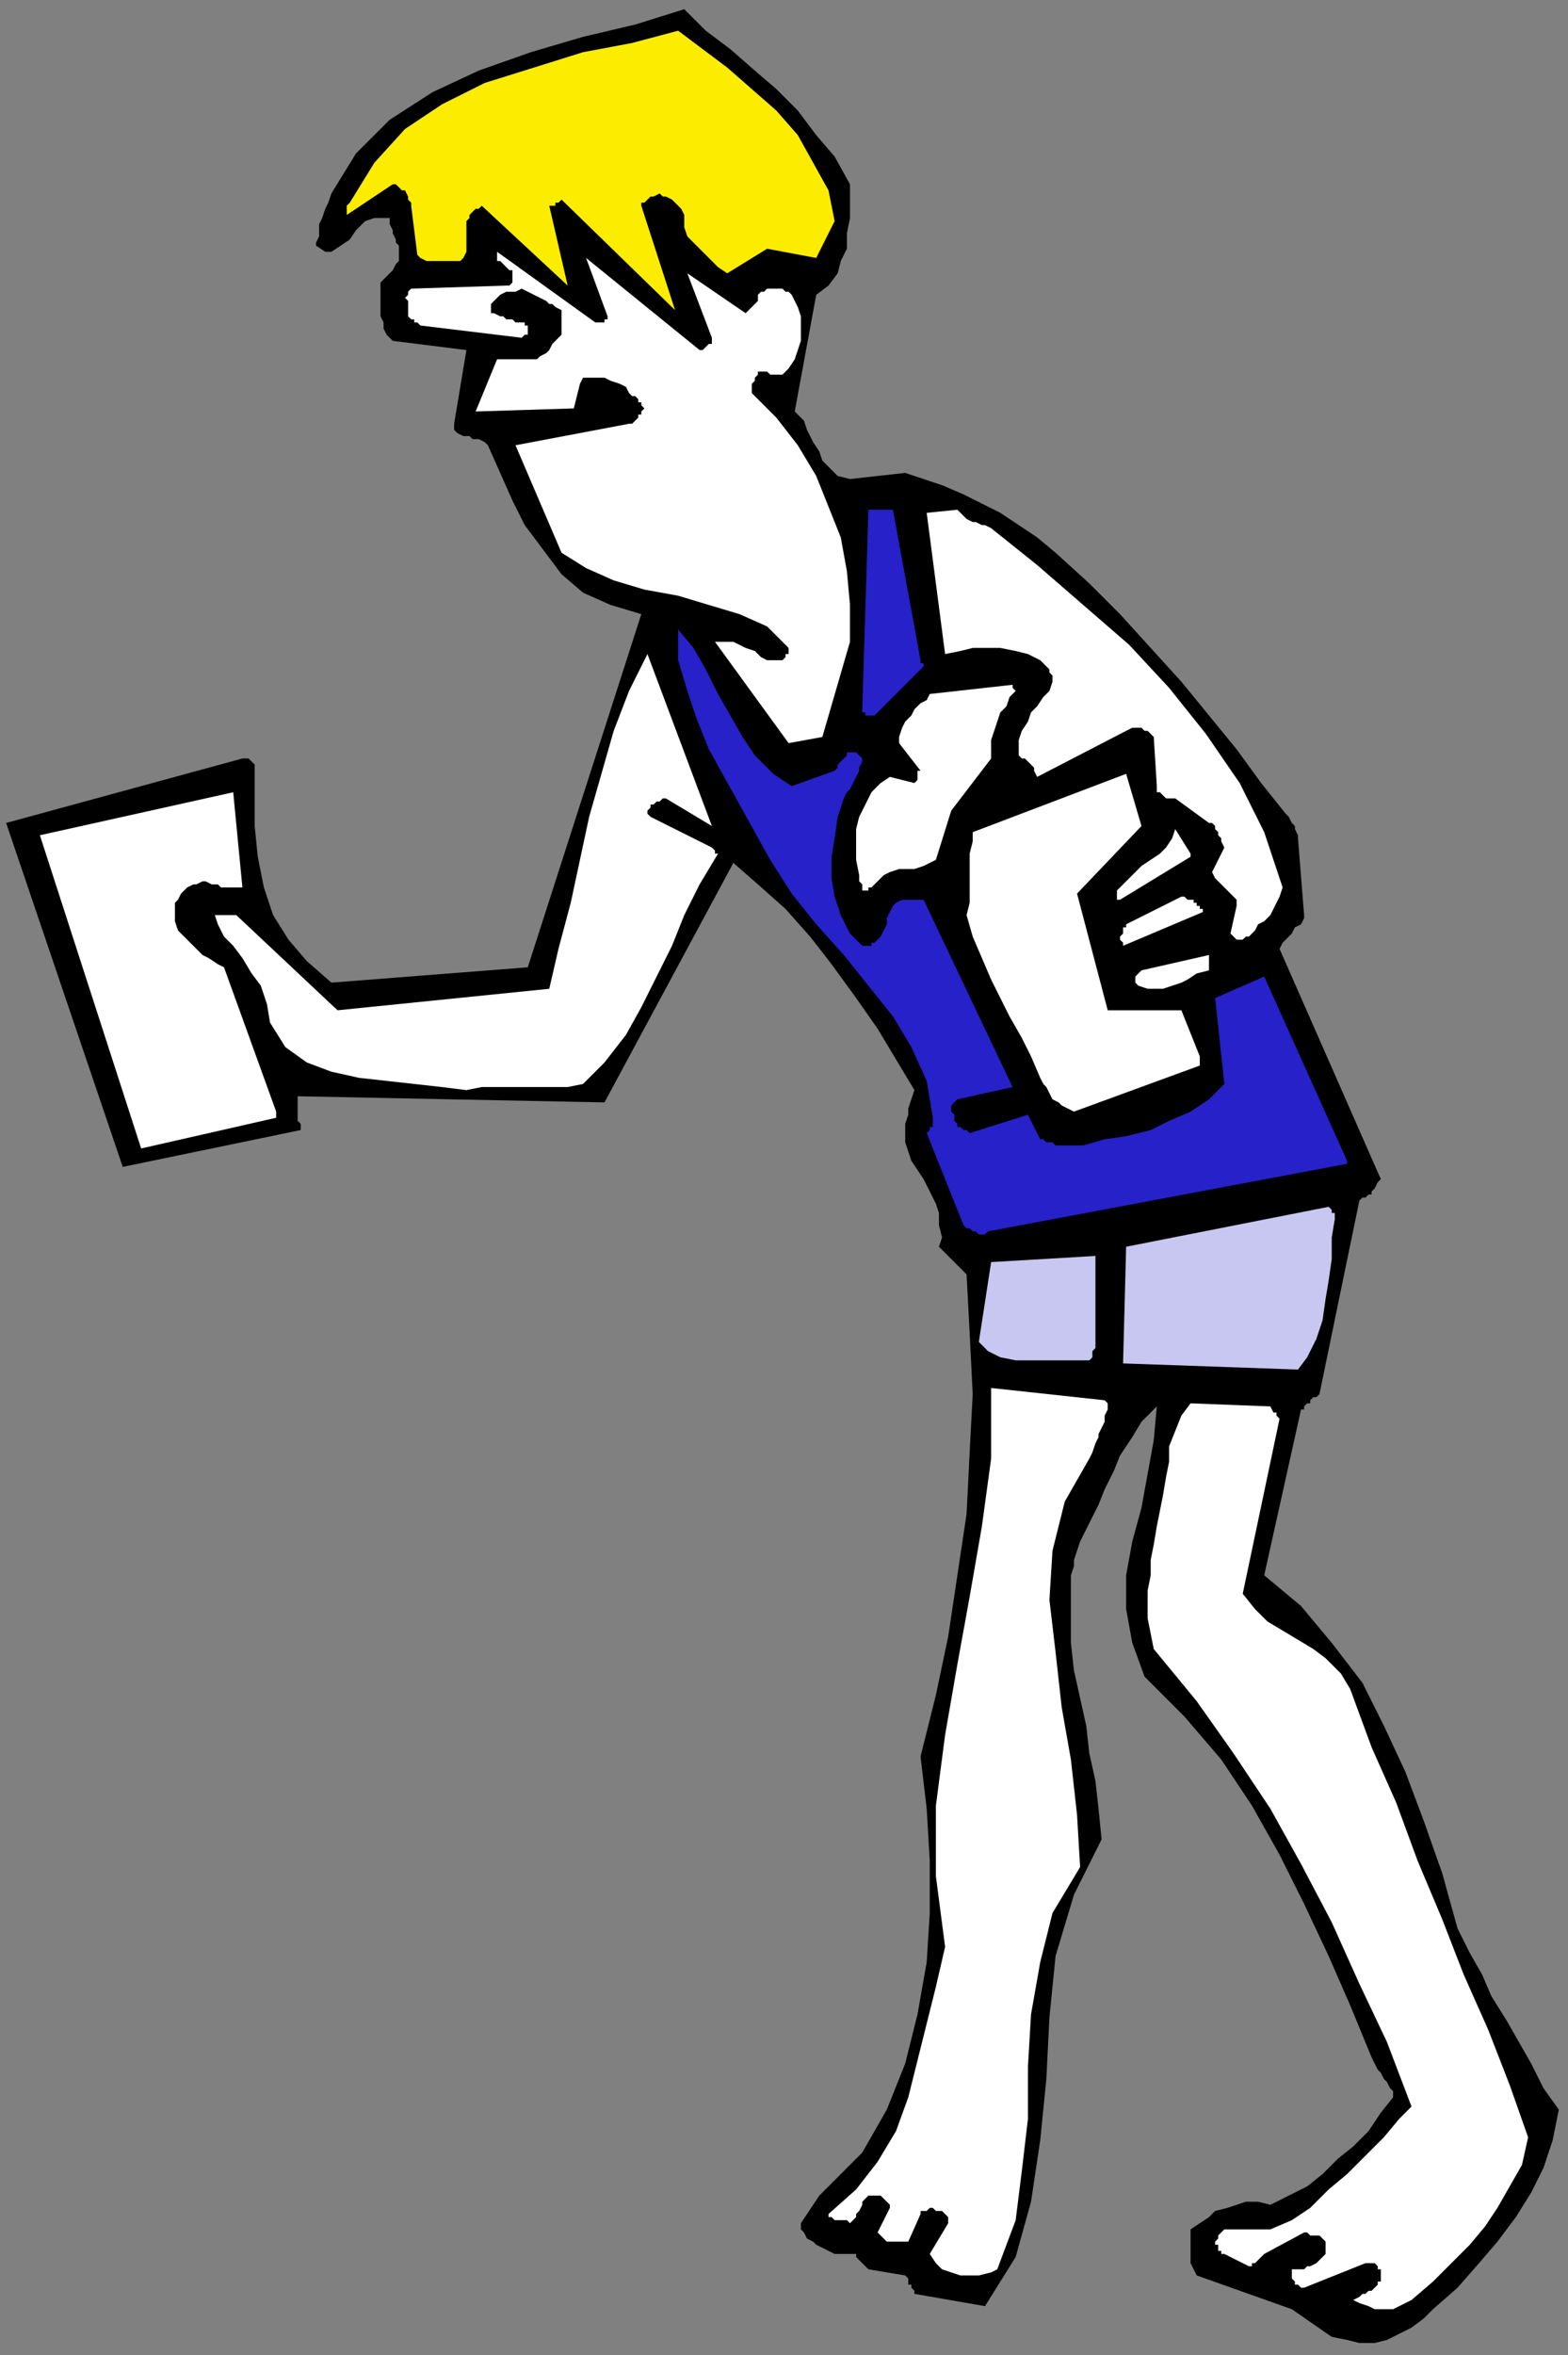 <?xml version="1.0" encoding="UTF-8" standalone="no"?>
<svg
   xmlns:dc="http://purl.org/dc/elements/1.1/"
   xmlns:cc="http://creativecommons.org/ns#"
   xmlns:rdf="http://www.w3.org/1999/02/22-rdf-syntax-ns#"
   xmlns:svg="http://www.w3.org/2000/svg"
   xmlns="http://www.w3.org/2000/svg"
   xmlns:sodipodi="http://sodipodi.sourceforge.net/DTD/sodipodi-0.dtd"
   xmlns:inkscape="http://www.inkscape.org/namespaces/inkscape"
   version="1.0"
   width="135.202mm"
   height="202.935mm"
   id="svg41"
   sodipodi:docname="CMEN238.WMF">
  <rect width="100%" height="100%" fill="#808080" stroke="none"/>
  <sodipodi:namedview
     pagecolor="#ffffff"
     bordercolor="#666666"
     borderopacity="1"
     objecttolerance="10"
     gridtolerance="10"
     guidetolerance="10"
     inkscape:pageopacity="0"
     inkscape:pageshadow="2"
     inkscape:window-width="640"
     inkscape:window-height="480"
     id="namedview43" />
  <defs
     id="defs3">
    <pattern
       id="WMFhbasepattern"
       patternUnits="userSpaceOnUse"
       width="6"
       height="6"
       x="0"
       y="0" />
  </defs>
  <path
     style="fill:none;stroke:none;"
     d="  M 0,0   L 510,0   L 510,766   L 0,766   z "
     id="path5" />
  <path
     style="fill:#000000;fill-rule:evenodd;fill-opacity:1;stroke:none;"
     d="  M 423,273   L 423,272   L 423,272   L 422,270   L 422,269   L 421,268   L 420,266   L 419,265   L 419,265   L 411,255   L 403,244   L 394,233   L 385,222   L 375,211   L 365,200   L 355,190   L 344,180   L 338,175   L 332,171   L 326,167   L 320,164   L 314,161   L 307,158   L 301,156   L 295,154   L 277,156   L 273,155   L 271,153   L 268,150   L 267,147   L 265,144   L 263,140   L 262,137   L 259,134   L 266,96   L 270,93   L 273,89   L 274,85   L 276,81   L 276,76   L 277,71   L 277,65   L 277,60   L 272,51   L 266,44   L 260,36   L 253,29   L 246,23   L 238,16   L 230,10   L 223,3   L 207,8   L 190,12   L 173,17   L 156,23   L 141,30   L 127,39   L 116,50   L 108,63   L 107,66   L 106,68   L 105,71   L 104,73   L 104,75   L 104,77   L 103,79   L 103,80   L 106,82   L 108,82   L 111,80   L 114,78   L 116,75   L 119,72   L 122,71   L 126,71   L 127,71   L 127,72   L 127,73   L 128,75   L 128,76   L 129,78   L 129,79   L 130,80   L 130,83   L 130,85   L 129,86   L 128,88   L 127,89   L 125,91   L 124,92   L 124,94   L 124,96   L 124,98   L 124,101   L 124,103   L 125,105   L 125,107   L 126,109   L 128,111   L 152,114   L 148,138   L 148,140   L 149,141   L 151,142   L 153,142   L 154,143   L 156,143   L 158,144   L 159,145   L 163,154   L 167,163   L 171,171   L 177,179   L 183,187   L 190,193   L 199,197   L 209,200   L 172,315   L 108,320   L 100,313   L 94,306   L 89,298   L 86,289   L 84,279   L 83,269   L 83,259   L 83,249   L 83,249   L 82,248   L 82,248   L 82,248   L 81,247   L 81,247   L 80,247   L 79,247   L 2,268   L 40,380   L 98,368   L 98,367   L 98,366   L 97,365   L 97,363   L 97,362   L 97,360   L 97,359   L 97,357   L 197,359   L 239,281   L 247,288   L 256,296   L 264,305   L 271,314   L 279,325   L 286,335   L 292,345   L 298,355   L 297,358   L 296,361   L 296,363   L 295,366   L 295,369   L 295,372   L 296,375   L 297,378   L 299,381   L 301,384   L 303,388   L 305,392   L 306,395   L 306,399   L 307,403   L 306,406   L 315,415   L 316,434   L 317,454   L 316,473   L 315,493   L 312,513   L 309,533   L 305,552   L 300,572   L 302,589   L 303,606   L 303,623   L 302,639   L 299,656   L 295,672   L 289,687   L 281,701   L 278,704   L 275,707   L 272,710   L 270,712   L 267,715   L 265,718   L 263,721   L 261,724   L 261,726   L 262,727   L 263,729   L 265,730   L 266,731   L 268,732   L 270,733   L 272,734   L 272,734   L 273,734   L 274,734   L 275,734   L 276,734   L 276,734   L 277,734   L 279,734   L 279,735   L 279,735   L 280,736   L 280,736   L 281,737   L 281,737   L 282,738   L 283,739   L 295,741   L 295,741   L 296,742   L 296,743   L 296,744   L 297,744   L 297,745   L 298,746   L 298,747   L 321,751   L 331,735   L 336,717   L 339,697   L 341,677   L 342,657   L 344,637   L 350,617   L 359,599   L 358,589   L 357,580   L 355,571   L 354,562   L 352,553   L 350,544   L 349,535   L 349,526   L 349,523   L 349,520   L 349,516   L 349,513   L 350,510   L 350,508   L 351,505   L 352,502   L 355,496   L 358,490   L 360,485   L 363,479   L 365,474   L 369,468   L 372,463   L 377,458   L 376,469   L 374,480   L 372,491   L 369,502   L 367,513   L 367,524   L 369,535   L 373,546   L 386,559   L 398,573   L 408,588   L 417,604   L 425,620   L 433,637   L 440,653   L 447,670   L 448,672   L 449,674   L 450,675   L 451,677   L 452,678   L 453,680   L 454,681   L 454,683   L 450,688   L 446,694   L 441,699   L 436,703   L 431,708   L 426,712   L 420,715   L 414,718   L 410,717   L 406,717   L 403,718   L 400,719   L 396,720   L 394,722   L 391,724   L 388,726   L 388,728   L 388,730   L 388,732   L 388,734   L 388,735   L 388,737   L 389,739   L 390,741   L 421,752   L 434,761   L 439,762   L 443,763   L 448,763   L 452,762   L 456,760   L 460,758   L 464,755   L 467,752   L 475,745   L 482,737   L 488,730   L 494,722   L 499,714   L 503,706   L 506,697   L 508,687   L 503,680   L 499,672   L 495,665   L 491,658   L 486,650   L 483,643   L 479,636   L 475,628   L 470,610   L 464,593   L 458,577   L 451,562   L 444,548   L 434,535   L 424,523   L 412,513   L 424,459   L 425,459   L 425,458   L 426,457   L 427,457   L 427,456   L 428,455   L 429,455   L 430,454   L 443,391   L 444,390   L 445,390   L 446,389   L 447,389   L 447,388   L 448,387   L 449,385   L 450,384   L 417,309   L 418,307   L 419,306   L 420,305   L 421,304   L 422,302   L 424,301   L 425,299   L 425,298   L 423,273  z "
     id="path7" />
  <path
     style="fill:#ffffff;fill-rule:evenodd;fill-opacity:1;stroke:none;"
     d="  M 498,696   L 492,679   L 485,661   L 477,643   L 470,625   L 462,606   L 455,587   L 447,569   L 440,550   L 437,545   L 432,540   L 428,537   L 423,534   L 418,531   L 413,528   L 409,524   L 405,519   L 417,462   L 416,461   L 416,461   L 416,461   L 416,461   L 416,460   L 415,460   L 415,460   L 414,458   L 388,457   L 385,461   L 383,466   L 381,471   L 381,476   L 380,481   L 379,487   L 378,492   L 377,497   L 376,503   L 375,508   L 375,513   L 374,518   L 374,523   L 374,527   L 375,532   L 376,537   L 390,554   L 402,571   L 414,589   L 424,607   L 434,626   L 443,646   L 452,665   L 460,686   L 456,690   L 451,696   L 445,702   L 439,708   L 433,713   L 427,719   L 421,723   L 414,726   L 412,726   L 410,726   L 409,726   L 407,726   L 405,726   L 404,726   L 403,726   L 401,726   L 400,726   L 400,726   L 399,726   L 398,727   L 398,727   L 397,728   L 397,729   L 396,730   L 396,730   L 396,731   L 397,731   L 397,732   L 397,733   L 398,733   L 398,734   L 399,734   L 407,738   L 408,738   L 408,737   L 409,737   L 410,736   L 410,736   L 411,735   L 411,735   L 412,734   L 425,727   L 426,727   L 427,728   L 428,728   L 429,728   L 430,728   L 431,729   L 431,729   L 432,730   L 432,730   L 432,731   L 432,731   L 432,732   L 432,733   L 432,733   L 432,734   L 432,734   L 431,735   L 430,736   L 429,737   L 427,738   L 426,738   L 425,739   L 423,739   L 421,739   L 421,740   L 421,741   L 421,742   L 422,743   L 422,744   L 423,744   L 424,745   L 425,745   L 445,737   L 446,737   L 446,737   L 447,737   L 448,737   L 448,737   L 449,738   L 449,738   L 449,739   L 450,739   L 450,739   L 450,740   L 450,741   L 450,741   L 450,742   L 450,743   L 449,743   L 449,744   L 448,745   L 447,746   L 446,746   L 445,747   L 444,747   L 443,748   L 441,749   L 443,750   L 446,751   L 448,752   L 451,752   L 454,752   L 456,751   L 458,750   L 460,749   L 467,743   L 473,737   L 479,731   L 484,725   L 488,719   L 492,712   L 496,705   L 498,696  z "
     id="path9" />
  <path
     style="fill:#2621c9;fill-rule:evenodd;fill-opacity:1;stroke:none;"
     d="  M 439,378   L 412,318   L 396,325   L 399,353   L 394,358   L 388,362   L 381,365   L 375,368   L 367,370   L 360,371   L 353,373   L 345,373   L 344,373   L 343,372   L 342,372   L 341,372   L 340,371   L 339,371   L 339,371   L 339,371   L 335,363   L 316,369   L 315,368   L 314,368   L 313,367   L 312,367   L 312,366   L 311,365   L 311,363   L 310,362   L 310,361   L 310,361   L 310,360   L 310,360   L 311,359   L 311,359   L 311,359   L 312,358   L 330,354   L 301,293   L 300,293   L 299,293   L 299,293   L 298,293   L 297,293   L 296,293   L 295,293   L 294,293   L 292,294   L 291,295   L 290,297   L 289,299   L 289,301   L 288,303   L 287,305   L 285,307   L 285,307   L 285,307   L 284,307   L 284,308   L 283,308   L 283,308   L 282,308   L 281,308   L 277,304   L 274,298   L 272,292   L 271,286   L 271,279   L 272,273   L 273,266   L 275,260   L 276,258   L 277,257   L 278,255   L 279,253   L 280,251   L 280,250   L 281,248   L 281,247   L 281,247   L 280,246   L 280,246   L 280,246   L 280,246   L 279,245   L 279,245   L 279,245   L 278,245   L 276,245   L 276,246   L 275,247   L 274,248   L 273,249   L 273,250   L 272,251   L 258,256   L 252,252   L 246,246   L 242,240   L 238,233   L 234,226   L 230,218   L 226,211   L 221,205   L 221,215   L 224,225   L 227,234   L 231,244   L 236,253   L 241,262   L 246,271   L 251,280   L 258,291   L 266,301   L 275,311   L 283,321   L 291,331   L 297,341   L 302,352   L 304,364   L 304,365   L 304,366   L 304,367   L 303,367   L 303,368   L 303,368   L 302,369   L 302,369   L 314,399   L 315,400   L 316,400   L 317,401   L 318,401   L 319,402   L 320,402   L 321,402   L 322,401   L 439,379   L 439,379   L 439,379   L 439,379   L 439,378   L 439,378   L 439,378   L 439,378   L 439,378  z "
     id="path11" />
  <path
     style="fill:#c8c7f1;fill-rule:evenodd;fill-opacity:1;stroke:none;"
     d="  M 435,397   L 435,397   L 435,397   L 435,396   L 435,396   L 435,395   L 434,395   L 434,394   L 433,393   L 367,406   L 366,444   L 423,446   L 426,442   L 429,436   L 431,430   L 432,423   L 433,417   L 434,410   L 434,403   L 435,397  z "
     id="path13" />
  <path
     style="fill:#ffffff;fill-rule:evenodd;fill-opacity:1;stroke:none;"
     d="  M 418,289   L 412,271   L 404,255   L 393,239   L 381,224   L 368,210   L 353,197   L 338,184   L 323,172   L 321,171   L 320,171   L 318,170   L 317,170   L 315,169   L 314,168   L 313,167   L 312,166   L 302,167   L 308,213   L 313,212   L 317,211   L 322,211   L 326,211   L 331,212   L 335,213   L 339,215   L 342,218   L 342,218   L 342,219   L 342,219   L 343,220   L 343,221   L 343,221   L 343,222   L 343,222   L 342,225   L 340,227   L 338,230   L 336,232   L 335,235   L 333,238   L 332,241   L 332,245   L 332,246   L 333,247   L 334,247   L 335,248   L 336,249   L 337,250   L 337,251   L 338,253   L 367,238   L 369,237   L 370,237   L 371,237   L 372,237   L 373,238   L 374,238   L 375,239   L 376,240   L 377,256   L 377,257   L 377,258   L 378,258   L 379,259   L 380,260   L 381,260   L 382,260   L 383,260   L 394,268   L 395,268   L 396,269   L 396,270   L 397,271   L 397,272   L 398,273   L 398,274   L 399,276   L 395,284   L 396,286   L 397,287   L 398,288   L 399,289   L 401,291   L 402,292   L 403,293   L 403,295   L 401,304   L 402,305   L 402,305   L 403,306   L 404,306   L 405,306   L 406,305   L 406,305   L 407,305   L 409,303   L 410,301   L 412,300   L 414,298   L 415,296   L 416,294   L 417,292   L 418,289  z "
     id="path15" />
  <path
     style="fill:#ffffff;fill-rule:evenodd;fill-opacity:1;stroke:none;"
     d="  M 394,313   L 394,313   L 394,313   L 394,313   L 394,312   L 394,312   L 394,311   L 394,311   L 394,311   L 372,316   L 372,316   L 371,317   L 371,317   L 370,318   L 370,319   L 370,320   L 370,320   L 371,321   L 374,322   L 377,322   L 379,322   L 382,321   L 385,320   L 387,319   L 390,317   L 394,316   L 394,316   L 394,316   L 394,315   L 394,315   L 394,315   L 394,314   L 394,314   L 394,313  z "
     id="path17" />
  <path
     style="fill:#ffffff;fill-rule:evenodd;fill-opacity:1;stroke:none;"
     d="  M 391,344   L 385,329   L 361,329   L 351,291   L 372,269   L 367,252   L 317,271   L 317,274   L 316,278   L 316,281   L 316,284   L 316,287   L 316,291   L 316,294   L 315,298   L 317,305   L 320,312   L 323,319   L 326,325   L 329,331   L 333,338   L 336,344   L 339,351   L 340,353   L 341,354   L 342,356   L 343,358   L 345,359   L 346,360   L 348,361   L 350,362   L 391,347   L 391,347   L 391,347   L 391,346   L 391,346   L 391,345   L 391,344   L 391,344   L 391,344  z "
     id="path19" />
  <path
     style="fill:#ffffff;fill-rule:evenodd;fill-opacity:1;stroke:none;"
     d="  M 391,295   L 390,295   L 390,294   L 389,294   L 389,293   L 388,293   L 387,293   L 386,292   L 385,292   L 367,301   L 367,302   L 366,302   L 366,303   L 366,304   L 365,305   L 365,306   L 366,307   L 366,308   L 392,297   L 392,297   L 392,296   L 391,296   L 391,296   L 391,296   L 391,296   L 391,295   L 391,295  z "
     id="path21" />
  <path
     style="fill:#ffffff;fill-rule:evenodd;fill-opacity:1;stroke:none;"
     d="  M 388,278   L 383,270   L 382,273   L 380,276   L 378,278   L 375,280   L 372,282   L 370,284   L 367,287   L 365,289   L 364,290   L 364,290   L 364,291   L 364,291   L 364,292   L 364,292   L 364,293   L 365,293   L 388,279   L 388,279   L 388,279   L 388,279   L 388,279   L 388,278   L 388,278   L 388,278   L 388,278  z "
     id="path23" />
  <path
     style="fill:#ffffff;fill-rule:evenodd;fill-opacity:1;stroke:none;"
     d="  M 361,459   L 361,459   L 361,459   L 361,458   L 361,458   L 361,457   L 361,457   L 360,456   L 360,456   L 323,452   L 323,475   L 320,497   L 316,520   L 312,542   L 308,565   L 305,588   L 305,611   L 308,634   L 305,647   L 302,659   L 299,671   L 296,683   L 292,694   L 286,704   L 279,713   L 270,721   L 270,722   L 271,722   L 272,723   L 273,723   L 273,723   L 275,723   L 276,723   L 277,724   L 278,723   L 279,722   L 279,721   L 280,720   L 281,718   L 281,717   L 282,716   L 283,715   L 284,715   L 285,715   L 286,715   L 287,715   L 288,716   L 289,717   L 290,718   L 290,719   L 286,727   L 287,728   L 288,729   L 289,730   L 290,730   L 291,730   L 293,730   L 294,730   L 296,730   L 300,721   L 300,721   L 300,720   L 300,720   L 301,720   L 301,720   L 302,720   L 303,719   L 303,719   L 304,719   L 305,720   L 306,720   L 307,720   L 308,721   L 308,721   L 309,722   L 309,724   L 303,734   L 305,737   L 307,739   L 310,740   L 313,741   L 316,741   L 319,741   L 323,740   L 325,739   L 331,723   L 333,707   L 335,690   L 335,673   L 336,656   L 339,639   L 343,623   L 352,608   L 351,591   L 349,573   L 346,556   L 344,538   L 342,521   L 343,505   L 347,489   L 355,475   L 356,473   L 357,470   L 358,468   L 358,467   L 359,465   L 360,463   L 360,461   L 361,459  z "
     id="path25" />
  <path
     style="fill:#c8c7f1;fill-rule:evenodd;fill-opacity:1;stroke:none;"
     d="  M 357,439   L 357,409   L 323,411   L 319,437   L 322,440   L 326,442   L 331,443   L 336,443   L 341,443   L 346,443   L 351,443   L 355,443   L 355,443   L 356,442   L 356,442   L 356,441   L 356,440   L 356,440   L 356,440   L 357,439  z "
     id="path27" />
  <path
     style="fill:#ffffff;fill-rule:evenodd;fill-opacity:1;stroke:none;"
     d="  M 330,223   L 303,226   L 302,228   L 300,229   L 298,231   L 297,233   L 295,235   L 294,237   L 293,240   L 293,242   L 300,251   L 299,251   L 299,252   L 299,252   L 299,253   L 299,253   L 299,254   L 299,254   L 298,255   L 290,253   L 287,255   L 284,258   L 282,262   L 280,266   L 279,270   L 279,275   L 279,280   L 280,285   L 280,286   L 280,287   L 281,288   L 281,289   L 281,290   L 282,290   L 282,290   L 282,290   L 282,290   L 283,290   L 283,289   L 284,289   L 285,288   L 285,288   L 286,287   L 286,287   L 288,285   L 290,284   L 293,283   L 295,283   L 298,283   L 301,282   L 303,281   L 305,280   L 310,264   L 323,247   L 323,244   L 323,241   L 324,238   L 325,235   L 326,232   L 328,230   L 329,227   L 331,225   L 331,225   L 331,225   L 331,225   L 330,224   L 330,224   L 330,224   L 330,223   L 330,223  z "
     id="path29" />
  <path
     style="fill:#2621c9;fill-rule:evenodd;fill-opacity:1;stroke:none;"
     d="  M 300,215   L 291,166   L 283,166   L 281,231   L 281,232   L 282,232   L 282,233   L 283,233   L 283,233   L 284,233   L 285,233   L 285,233   L 301,217   L 301,217   L 301,217   L 301,216   L 301,216   L 300,216   L 300,216   L 300,216   L 300,215  z "
     id="path31" />
  <path
     style="fill:#ffffff;fill-rule:evenodd;fill-opacity:1;stroke:none;"
     d="  M 277,209   L 277,197   L 276,186   L 274,175   L 270,165   L 266,155   L 260,145   L 253,136   L 245,128   L 245,127   L 245,126   L 245,125   L 246,124   L 246,123   L 246,123   L 247,122   L 247,121   L 248,121   L 249,121   L 250,121   L 251,122   L 252,122   L 253,122   L 254,122   L 255,122   L 257,120   L 259,117   L 260,114   L 261,111   L 261,107   L 261,103   L 260,100   L 258,96   L 258,96   L 257,95   L 256,95   L 255,94   L 254,94   L 253,94   L 252,94   L 250,94   L 249,95   L 248,95   L 247,96   L 247,98   L 246,99   L 245,100   L 244,101   L 243,102   L 224,89   L 232,110   L 232,110   L 232,111   L 232,112   L 231,112   L 230,113   L 230,113   L 229,114   L 228,114   L 191,84   L 198,103   L 198,104   L 198,104   L 198,104   L 197,104   L 197,105   L 196,105   L 195,105   L 194,105   L 162,82   L 162,84   L 162,85   L 163,85   L 164,86   L 165,87   L 166,88   L 167,88   L 167,90   L 167,90   L 167,91   L 167,91   L 167,92   L 167,92   L 166,93   L 166,93   L 165,93   L 134,94   L 133,95   L 133,96   L 132,97   L 133,98   L 133,99   L 133,100   L 133,102   L 133,103   L 134,104   L 134,104   L 134,104   L 135,104   L 135,105   L 136,105   L 136,105   L 137,106   L 170,110   L 171,109   L 172,109   L 172,108   L 172,107   L 172,106   L 171,106   L 171,105   L 170,105   L 168,105   L 167,104   L 165,104   L 164,103   L 163,103   L 161,102   L 160,102   L 160,101   L 160,99   L 161,98   L 162,97   L 163,96   L 165,95   L 166,95   L 168,95   L 170,94   L 172,95   L 174,96   L 176,97   L 178,98   L 179,99   L 180,99   L 181,100   L 183,101   L 183,102   L 183,103   L 183,103   L 183,104   L 183,105   L 183,105   L 183,106   L 183,107   L 183,109   L 182,110   L 181,111   L 180,112   L 179,114   L 178,115   L 176,116   L 175,117   L 162,117   L 155,134   L 187,133   L 189,125   L 190,123   L 192,123   L 194,123   L 197,123   L 199,124   L 202,125   L 204,126   L 205,128   L 206,129   L 207,129   L 208,130   L 208,131   L 209,131   L 209,132   L 209,132   L 209,132   L 210,133   L 209,134   L 209,135   L 208,135   L 208,136   L 207,137   L 206,138   L 205,138   L 168,145   L 183,180   L 191,185   L 200,189   L 210,192   L 221,194   L 231,197   L 241,200   L 250,204   L 257,211   L 257,212   L 257,213   L 256,213   L 256,214   L 255,215   L 254,215   L 253,215   L 252,215   L 250,215   L 248,214   L 246,212   L 243,211   L 241,210   L 239,209   L 236,209   L 233,209   L 257,242   L 268,240   L 277,209  z "
     id="path33" />
  <path
     style="fill:#fced00;fill-rule:evenodd;fill-opacity:1;stroke:none;"
     d="  M 272,72   L 270,62   L 265,53   L 260,44   L 253,36   L 245,29   L 237,22   L 229,16   L 221,10   L 206,14   L 190,17   L 174,22   L 158,27   L 144,34   L 132,42   L 122,53   L 114,66   L 114,66   L 113,67   L 113,68   L 113,68   L 113,69   L 113,69   L 113,69   L 113,70   L 128,60   L 129,60   L 130,61   L 131,62   L 132,62   L 133,64   L 133,65   L 134,66   L 134,67   L 136,83   L 137,84   L 139,85   L 141,85   L 142,85   L 144,85   L 146,85   L 148,85   L 150,85   L 151,84   L 152,82   L 152,81   L 152,79   L 152,77   L 152,75   L 152,74   L 152,72   L 153,71   L 153,71   L 153,70   L 154,69   L 154,69   L 155,68   L 156,68   L 157,67   L 185,93   L 179,67   L 179,67   L 180,67   L 181,67   L 181,66   L 182,66   L 182,66   L 183,65   L 183,65   L 220,101   L 209,67   L 209,67   L 209,66   L 210,66   L 211,65   L 211,65   L 212,64   L 213,64   L 215,63   L 216,64   L 217,64   L 219,65   L 220,66   L 221,67   L 222,68   L 223,70   L 223,72   L 223,74   L 224,77   L 226,79   L 228,81   L 230,83   L 232,85   L 234,87   L 237,89   L 250,81   L 266,84   L 272,72  z "
     id="path35" />
  <path
     style="fill:#ffffff;fill-rule:evenodd;fill-opacity:1;stroke:none;"
     d="  M 232,276   L 212,266   L 212,266   L 212,266   L 211,265   L 211,265   L 211,264   L 212,263   L 212,263   L 212,262   L 213,262   L 213,262   L 214,261   L 214,261   L 215,261   L 215,261   L 216,260   L 217,260   L 232,269   L 211,213   L 205,225   L 200,238   L 196,252   L 192,266   L 189,280   L 186,294   L 182,309   L 179,322   L 110,329   L 77,298   L 76,298   L 75,298   L 74,298   L 74,298   L 73,298   L 72,298   L 71,298   L 70,298   L 71,301   L 73,305   L 76,308   L 79,312   L 82,317   L 85,321   L 87,327   L 88,333   L 93,341   L 100,346   L 108,349   L 117,351   L 126,352   L 135,353   L 144,354   L 152,355   L 157,354   L 162,354   L 167,354   L 171,354   L 176,354   L 181,354   L 185,354   L 190,353   L 197,346   L 204,337   L 209,328   L 214,318   L 219,308   L 223,298   L 228,288   L 234,278   L 234,278   L 234,278   L 233,278   L 233,277   L 233,277   L 233,277   L 232,276   L 232,276  z "
     id="path37" />
  <path
     style="fill:#ffffff;fill-rule:evenodd;fill-opacity:1;stroke:none;"
     d="  M 90,362   L 73,315   L 71,314   L 68,312   L 66,311   L 64,309   L 62,307   L 60,305   L 58,303   L 57,300   L 57,300   L 57,299   L 57,299   L 57,298   L 57,297   L 57,297   L 57,296   L 57,295   L 57,294   L 58,293   L 59,291   L 60,290   L 61,289   L 63,288   L 64,288   L 66,287   L 67,287   L 69,288   L 71,288   L 72,289   L 74,289   L 76,289   L 77,289   L 79,289   L 76,258   L 13,272   L 46,374   L 90,364   L 90,364   L 90,364   L 90,363   L 90,363   L 90,363   L 90,362   L 90,362   L 90,362  z "
     id="path39" />
</svg>
